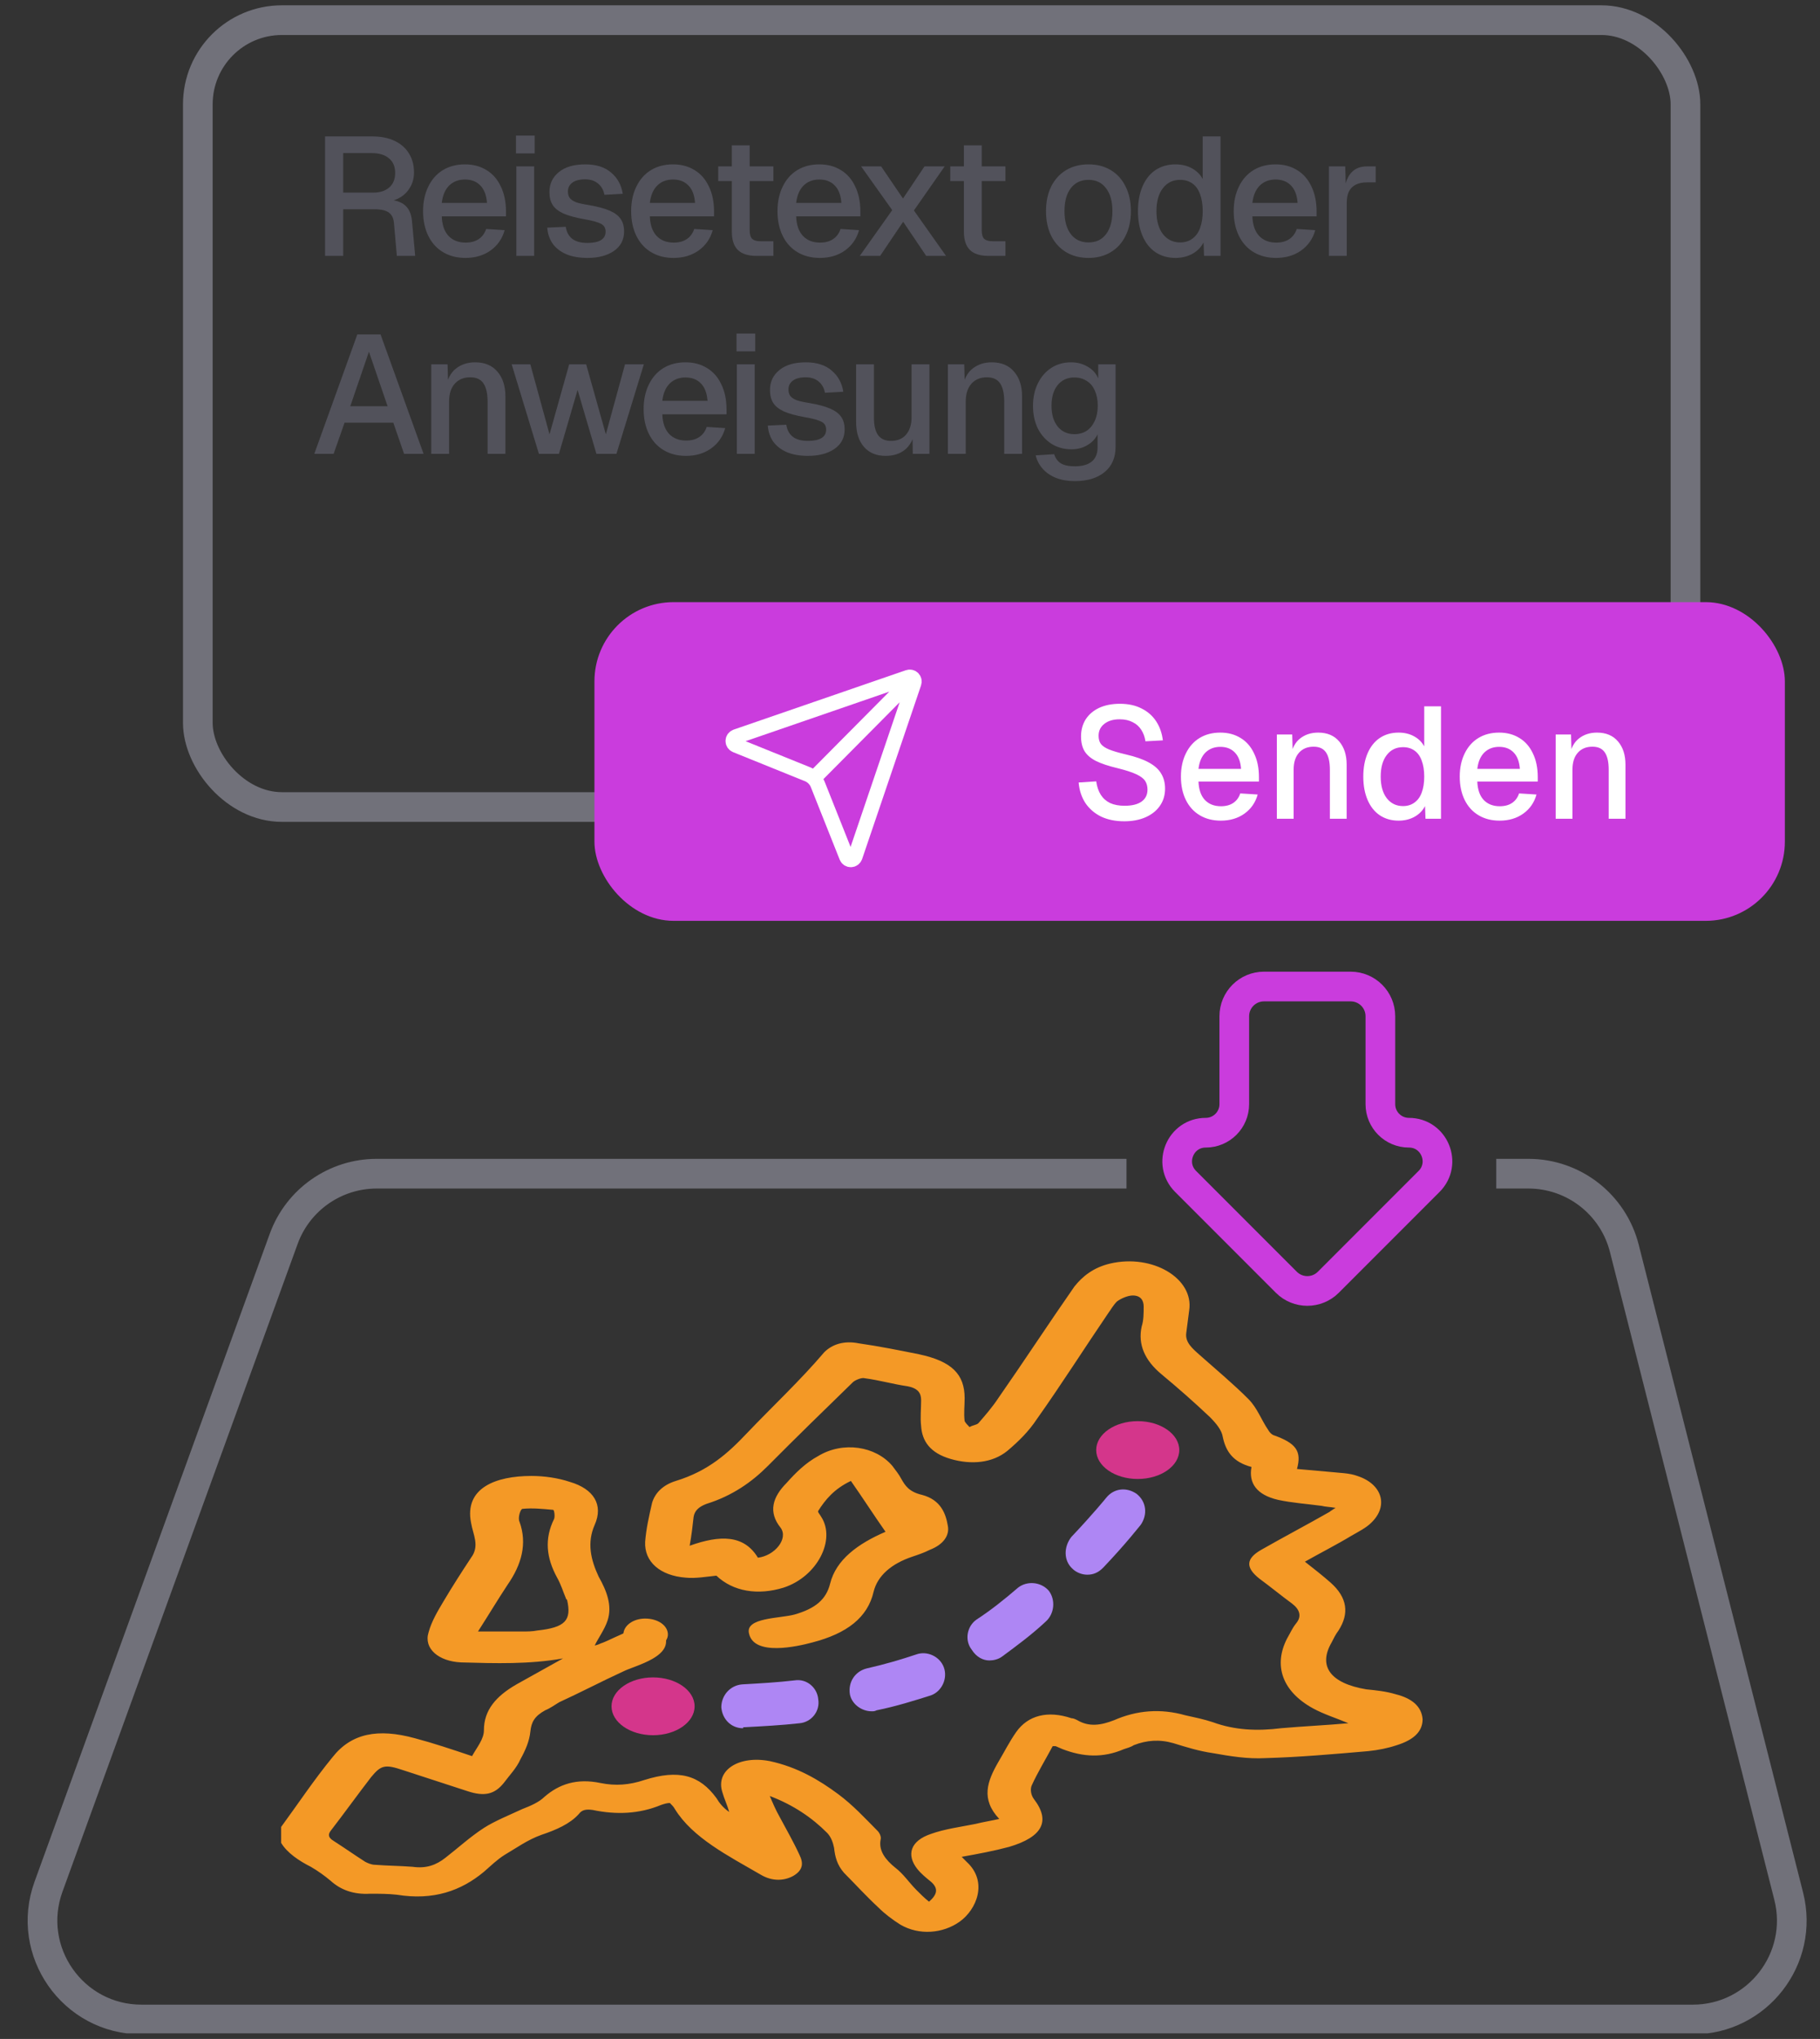 <svg viewBox="0 0 184 206" fill="none" xmlns="http://www.w3.org/2000/svg">
<rect x="0" y="0" width="184" height="206" fill="#333333" stroke="none"/>
<g clip-path="url(#clip0_577_377)">
<rect x="20" y="2.036" width="150.4" height="79.5" rx="8.5" stroke="#71717A" stroke-width="3"/>
<path d="M113.887 118.582H38.08C33.874 118.582 30.117 121.214 28.681 125.167L4.904 190.621C2.535 197.143 7.365 204.036 14.303 204.036H171.144C177.665 204.036 182.441 197.895 180.836 191.575L164.217 126.121C163.091 121.686 159.099 118.582 154.524 118.582L151.27 118.582" stroke="#71717A" stroke-width="3"/>
<path d="M75.524 144.788C73.624 146.803 71.624 148.616 68.324 149.624C67.024 150.027 66.224 150.832 65.924 151.84C65.624 153.149 65.324 154.459 65.224 155.769C65.124 157.783 66.724 159.194 69.324 159.395C70.324 159.496 71.424 159.294 72.424 159.194C74.124 160.805 76.624 161.208 79.224 160.402C82.624 159.294 84.524 155.567 83.024 153.25C82.924 153.049 82.624 152.746 82.724 152.646C83.424 151.538 84.324 150.429 86.024 149.624C87.224 151.336 88.324 153.049 89.524 154.761C86.724 155.97 84.524 157.582 83.924 159.999C83.524 161.611 82.424 162.518 80.324 163.122C78.824 163.525 75.324 163.425 75.724 165.036C76.224 167.353 80.624 166.346 82.124 165.943C85.624 165.036 87.724 163.425 88.324 160.805C88.724 159.194 90.124 157.985 92.224 157.28C92.824 157.078 93.424 156.877 94.024 156.574C95.324 156.071 96.024 155.164 95.824 154.157C95.624 152.948 95.124 151.538 93.224 151.034C91.924 150.732 91.524 150.127 91.124 149.422C90.924 149.019 90.524 148.515 90.224 148.113C88.524 146.098 85.224 145.594 82.724 147.105C81.424 147.81 80.424 148.818 79.524 149.825C78.124 151.235 77.624 152.746 78.924 154.358C79.724 155.466 78.324 157.179 76.624 157.38C75.224 155.063 72.824 155.063 69.724 156.171C69.924 155.063 70.024 154.157 70.124 153.25C70.224 152.646 70.624 152.243 71.424 151.941C74.024 151.135 76.024 149.724 77.624 148.113C80.424 145.292 83.324 142.471 86.224 139.651C86.424 139.449 87.124 139.147 87.424 139.248C88.924 139.449 90.324 139.852 91.724 140.054C92.824 140.255 93.124 140.759 93.124 141.464C93.124 142.37 93.024 143.176 93.124 144.083C93.224 145.594 94.024 146.803 96.124 147.407C98.224 148.012 100.324 147.81 101.824 146.601C103.024 145.594 104.024 144.587 104.824 143.378C107.324 139.852 109.624 136.226 112.024 132.7C112.324 132.297 112.524 131.894 112.924 131.491C113.324 131.189 114.024 130.886 114.524 130.886C115.324 130.886 115.624 131.39 115.624 131.995C115.624 132.7 115.624 133.405 115.424 134.009C115.024 135.823 115.724 137.434 117.424 138.845C119.124 140.255 120.724 141.665 122.324 143.176C122.924 143.781 123.524 144.486 123.624 145.191C123.924 146.601 124.624 147.71 126.524 148.213C126.224 149.825 127.024 151.034 129.224 151.538C130.624 151.84 132.124 151.941 133.624 152.142C134.024 152.243 134.424 152.243 135.024 152.343C134.724 152.545 134.524 152.646 134.424 152.746C132.124 154.056 129.824 155.265 127.524 156.574C125.924 157.481 125.924 158.388 127.324 159.496C128.424 160.302 129.524 161.208 130.624 162.014C131.424 162.619 131.624 163.324 131.024 164.029C130.624 164.533 130.424 165.036 130.124 165.54C128.724 168.26 129.624 170.879 132.724 172.592C133.824 173.196 135.124 173.599 136.324 174.103C134.124 174.304 131.824 174.405 129.524 174.606C127.124 174.909 124.824 174.808 122.624 174.002C121.724 173.7 120.724 173.498 119.824 173.297C117.324 172.592 114.924 172.793 112.624 173.8C111.324 174.304 110.124 174.506 108.924 173.8C108.724 173.7 108.524 173.599 108.324 173.599C105.924 172.793 103.924 173.297 102.724 175.009C102.024 176.017 101.524 177.024 100.924 178.031C99.824 179.945 99.124 181.759 101.024 183.773C100.124 183.975 99.424 184.076 98.624 184.277C97.124 184.579 95.524 184.781 94.124 185.284C92.024 185.99 91.624 187.4 92.724 188.81C93.124 189.314 93.624 189.717 94.124 190.12C94.924 190.825 94.724 191.429 93.924 192.135C93.424 191.732 93.024 191.329 92.624 190.926C91.924 190.221 91.324 189.314 90.524 188.71C89.524 187.904 88.824 186.997 89.024 185.889C89.124 185.587 88.924 185.184 88.724 184.982C87.424 183.673 86.224 182.363 84.724 181.255C82.824 179.845 80.624 178.535 77.824 177.931C74.724 177.326 72.324 178.837 73.024 181.054C73.224 181.759 73.524 182.363 73.724 183.068C73.124 182.665 72.724 182.162 72.424 181.658C70.724 179.341 68.624 178.737 65.124 179.845C63.624 180.348 62.224 180.449 60.724 180.147C58.324 179.643 56.524 180.248 55.024 181.557C54.524 182.061 53.624 182.464 52.824 182.766C51.524 183.37 50.024 183.975 48.924 184.68C47.524 185.587 46.324 186.695 45.024 187.702C44.124 188.407 43.124 188.81 41.724 188.609C40.424 188.508 39.224 188.508 37.924 188.407C37.524 188.407 37.124 188.206 36.924 188.105C35.824 187.4 34.824 186.695 33.724 185.99C33.224 185.687 33.124 185.385 33.424 184.982C34.824 183.169 36.124 181.356 37.524 179.542C38.524 178.334 38.924 178.233 40.724 178.837C42.924 179.542 45.024 180.248 47.224 180.953C49.024 181.557 50.024 181.255 50.924 180.147C51.524 179.341 52.224 178.636 52.624 177.729C53.124 176.823 53.524 175.916 53.624 174.909C53.724 174.002 54.024 173.398 55.124 172.793C55.624 172.592 56.024 172.289 56.524 171.987C58.724 170.98 60.824 169.872 63.024 168.864C64.224 168.26 68.324 167.353 67.124 165.036C66.124 163.022 62.024 165.641 60.724 166.044C60.524 166.144 60.224 166.245 60.124 166.245C60.524 165.439 61.124 164.633 61.424 163.727C61.924 162.216 61.324 160.705 60.524 159.294C59.724 157.582 59.324 155.869 60.124 154.056C61.024 152.041 60.024 150.429 57.624 149.724C56.424 149.321 55.024 149.12 53.724 149.12C50.124 149.12 46.924 150.329 47.624 153.855C47.824 155.063 48.524 156.171 47.624 157.38C46.624 158.891 45.724 160.302 44.824 161.813C44.224 162.82 43.624 163.827 43.324 164.936C42.824 166.547 44.324 167.857 46.624 167.958C50.124 168.058 53.524 168.159 56.924 167.555C55.324 168.461 53.824 169.267 52.224 170.174C50.124 171.383 48.924 172.793 48.924 174.808C48.924 175.714 48.224 176.52 47.724 177.427C45.624 176.722 43.824 176.117 41.924 175.614C38.224 174.606 35.524 175.11 33.624 177.528C31.724 179.845 30.124 182.262 28.424 184.579C28.424 185.083 28.424 185.587 28.424 186.191C29.024 187.198 30.224 188.004 31.424 188.609C32.124 189.012 32.824 189.515 33.424 190.019C34.424 190.926 35.724 191.429 37.424 191.329C38.324 191.329 39.224 191.329 40.124 191.429C43.824 192.034 46.624 191.027 48.924 189.113C49.624 188.508 50.224 187.904 51.024 187.4C52.224 186.695 53.324 185.889 54.724 185.385C56.224 184.882 57.624 184.277 58.524 183.27C58.824 182.867 59.224 182.766 59.924 182.867C62.324 183.37 64.624 183.27 66.824 182.363C67.124 182.262 67.424 182.162 67.724 182.162C67.924 182.363 68.124 182.565 68.224 182.766C70.024 185.687 73.624 187.501 76.924 189.415C78.124 190.12 79.324 190.019 80.224 189.515C81.224 188.911 81.224 188.206 80.824 187.4C80.224 186.09 79.524 184.882 78.824 183.572C78.424 182.867 78.124 182.162 77.824 181.456C80.224 182.363 82.124 183.673 83.624 185.184C84.024 185.587 84.224 186.191 84.324 186.695C84.424 187.601 84.624 188.407 85.324 189.213C86.524 190.422 87.624 191.631 88.824 192.739C89.424 193.343 90.224 193.948 91.024 194.452C92.924 195.56 95.324 195.358 97.024 194.149C98.724 192.941 99.924 190.12 97.724 188.105C97.524 187.904 97.324 187.702 97.224 187.601C98.924 187.299 100.524 186.997 102.024 186.594C105.424 185.587 106.224 183.975 104.524 181.759C104.224 181.356 104.124 180.751 104.324 180.348C104.924 179.039 105.724 177.729 106.424 176.42C106.624 176.42 106.724 176.42 106.724 176.42C106.924 176.52 107.224 176.621 107.424 176.722C109.524 177.528 111.524 177.628 113.624 176.722C113.924 176.621 114.324 176.52 114.624 176.319C115.924 175.815 117.224 175.714 118.624 176.117C119.924 176.52 121.224 176.923 122.624 177.125C124.324 177.427 126.124 177.729 127.924 177.628C131.424 177.528 134.824 177.226 138.324 176.923C139.324 176.823 140.324 176.621 141.224 176.319C142.824 175.815 143.824 175.009 143.824 173.7C143.724 172.39 142.724 171.584 141.124 171.181C140.124 170.879 139.124 170.778 138.124 170.678C134.524 170.073 133.224 168.361 134.624 165.943C134.824 165.54 135.024 165.137 135.324 164.734C136.424 163.022 136.224 161.41 134.524 159.899C133.724 159.194 132.824 158.488 131.924 157.783C133.524 156.877 135.124 156.071 136.624 155.164C137.324 154.761 138.124 154.358 138.624 153.855C140.424 152.142 139.724 149.926 137.224 149.12C136.424 148.818 135.424 148.818 134.524 148.717C133.424 148.616 132.224 148.515 131.124 148.415C131.624 146.601 131.024 145.796 128.724 144.99C128.524 144.889 128.324 144.687 128.224 144.486C127.524 143.479 127.124 142.27 126.224 141.363C124.724 139.852 123.024 138.442 121.324 136.931C120.524 136.226 119.824 135.621 119.924 134.714C120.024 133.909 120.124 133.203 120.224 132.398C120.724 129.174 116.524 126.656 112.224 127.663C110.524 128.066 109.424 128.972 108.624 129.98C106.024 133.707 103.524 137.535 100.924 141.262C100.324 142.169 99.624 142.975 98.924 143.781C98.724 143.982 98.324 143.982 98.024 144.184C97.824 143.982 97.624 143.781 97.524 143.579C97.424 142.773 97.524 142.068 97.524 141.262C97.524 138.845 96.224 137.535 92.924 136.83C90.924 136.427 88.924 136.024 86.824 135.722C85.324 135.42 84.124 135.823 83.324 136.628C80.924 139.449 78.124 142.068 75.524 144.788ZM54.324 164.734C53.824 164.835 53.324 164.835 52.724 164.835C51.324 164.835 49.924 164.835 48.324 164.835C49.424 163.122 50.324 161.611 51.324 160.1C52.724 158.085 53.324 155.97 52.524 153.754C52.324 153.351 52.624 152.444 52.824 152.444C53.824 152.343 54.824 152.444 55.924 152.545C56.024 152.545 56.124 153.149 56.024 153.452C55.024 155.466 55.224 157.38 56.324 159.395C56.724 160.1 56.924 160.805 57.224 161.511C57.224 161.611 57.324 161.611 57.324 161.611C57.824 163.727 57.124 164.432 54.324 164.734Z" fill="#F49926"/>
<path d="M67.524 165.141C67.524 164.234 66.524 163.529 65.224 163.529C64.024 163.529 63.024 164.234 63.024 165.141C63.024 166.047 64.024 166.752 65.324 166.752C66.524 166.652 67.524 165.947 67.524 165.141Z" fill="#F49926"/>
<path d="M100.024 167.76C100.424 167.76 100.924 167.659 101.324 167.357C102.824 166.249 104.324 165.141 105.724 163.831C106.624 163.025 106.724 161.615 106.024 160.708C105.224 159.802 103.824 159.701 102.924 160.406C101.524 161.615 100.124 162.723 98.725 163.63C97.725 164.335 97.525 165.745 98.225 166.652C98.725 167.458 99.424 167.76 100.024 167.76Z" fill="#AE86F4"/>
<path d="M88.124 172.898C88.325 172.898 88.424 172.898 88.624 172.797C90.624 172.394 92.525 171.789 94.124 171.286C95.225 170.883 95.825 169.573 95.424 168.465C95.025 167.357 93.725 166.753 92.624 167.156C91.124 167.659 89.424 168.163 87.624 168.566C86.424 168.868 85.725 169.976 85.924 171.185C86.124 172.192 87.124 172.898 88.124 172.898Z" fill="#AE86F4"/>
<path d="M75.224 174.509C77.124 174.409 79.024 174.308 80.824 174.106C82.024 174.006 82.924 172.898 82.724 171.689C82.624 170.48 81.524 169.573 80.324 169.775C78.624 169.976 76.824 170.077 75.024 170.178C73.824 170.278 72.924 171.286 72.924 172.495C73.024 173.703 73.924 174.61 75.124 174.61C75.124 174.509 75.124 174.509 75.224 174.509Z" fill="#AE86F4"/>
<path d="M108.424 158.492C108.824 158.895 109.424 159.097 109.924 159.097C110.524 159.097 111.024 158.895 111.524 158.392C113.924 155.873 115.224 154.161 115.324 154.06C116.024 153.053 115.924 151.743 114.924 150.937C113.924 150.232 112.624 150.333 111.824 151.34C111.824 151.34 110.524 152.952 108.324 155.269C107.524 156.276 107.524 157.686 108.424 158.492Z" fill="#AE86F4"/>
<path d="M66.024 175.315C68.344 175.315 70.224 174.007 70.224 172.394C70.224 170.781 68.344 169.473 66.024 169.473C63.705 169.473 61.824 170.781 61.824 172.394C61.824 174.007 63.705 175.315 66.024 175.315Z" fill="#D4368B"/>
<path d="M115.024 149.426C117.344 149.426 119.224 148.118 119.224 146.504C119.224 144.891 117.344 143.583 115.024 143.583C112.705 143.583 110.824 144.891 110.824 146.504C110.824 148.118 112.705 149.426 115.024 149.426Z" fill="#D4368B"/>
<path d="M32.862 13.784H37.673C38.523 13.784 39.26 13.932 39.883 14.226C40.518 14.521 41.005 14.946 41.345 15.502C41.685 16.046 41.855 16.686 41.855 17.422C41.855 17.955 41.736 18.437 41.498 18.867C41.26 19.298 40.937 19.644 40.529 19.904C40.121 20.165 39.69 20.312 39.237 20.346L39.152 20.194C39.911 20.194 40.501 20.369 40.92 20.721C41.339 21.061 41.583 21.599 41.651 22.335L41.974 25.855H40.121L39.832 22.573C39.798 22.075 39.628 21.712 39.322 21.485C39.027 21.259 38.551 21.145 37.894 21.145H34.698V25.855H32.862V13.784ZM37.707 19.462C38.398 19.462 38.942 19.293 39.339 18.953C39.747 18.601 39.951 18.108 39.951 17.474C39.951 16.828 39.741 16.334 39.322 15.995C38.914 15.643 38.325 15.467 37.554 15.467H34.698V19.462H37.707ZM47.058 26.058C46.196 26.058 45.443 25.866 44.797 25.48C44.151 25.095 43.652 24.546 43.301 23.831C42.949 23.117 42.774 22.285 42.774 21.332C42.774 20.392 42.949 19.564 43.301 18.851C43.652 18.125 44.145 17.57 44.78 17.184C45.414 16.799 46.157 16.607 47.007 16.607C47.834 16.607 48.559 16.799 49.183 17.184C49.806 17.558 50.288 18.108 50.628 18.834C50.979 19.547 51.155 20.403 51.155 21.401V21.86H44.661C44.695 22.721 44.921 23.378 45.341 23.831C45.771 24.285 46.349 24.512 47.075 24.512C47.607 24.512 48.049 24.392 48.401 24.154C48.752 23.916 49.001 23.576 49.149 23.134L51.019 23.253C50.781 24.115 50.305 24.8 49.591 25.311C48.888 25.809 48.044 26.058 47.058 26.058ZM49.234 20.5C49.177 19.718 48.95 19.128 48.554 18.732C48.168 18.335 47.653 18.137 47.007 18.137C46.361 18.137 45.828 18.34 45.409 18.748C45.001 19.157 44.751 19.74 44.661 20.5H49.234ZM52.2 16.811H54.002V25.855H52.2V16.811ZM52.166 13.7H54.053V15.502H52.166V13.7ZM59.389 26.058C58.561 26.058 57.847 25.934 57.247 25.684C56.657 25.424 56.198 25.067 55.87 24.613C55.552 24.149 55.371 23.61 55.326 22.998L57.196 22.913C57.275 23.435 57.49 23.837 57.842 24.12C58.204 24.404 58.72 24.546 59.389 24.546C59.967 24.546 60.414 24.455 60.732 24.273C61.06 24.081 61.225 23.792 61.225 23.407C61.225 23.18 61.168 22.993 61.055 22.846C60.941 22.698 60.732 22.573 60.426 22.471C60.12 22.358 59.666 22.25 59.066 22.148C58.182 21.99 57.479 21.797 56.958 21.57C56.448 21.332 56.085 21.044 55.87 20.703C55.654 20.352 55.547 19.922 55.547 19.412C55.547 18.573 55.864 17.898 56.499 17.389C57.133 16.867 58.023 16.607 59.168 16.607C60.278 16.607 61.151 16.884 61.786 17.439C62.432 17.983 62.823 18.698 62.959 19.581L61.106 19.683C61.015 19.196 60.8 18.817 60.46 18.544C60.131 18.261 59.695 18.119 59.151 18.119C58.584 18.119 58.153 18.233 57.859 18.459C57.564 18.675 57.417 18.97 57.417 19.343C57.417 19.616 57.479 19.837 57.604 20.006C57.74 20.177 57.949 20.318 58.233 20.431C58.527 20.534 58.93 20.624 59.44 20.703C60.38 20.862 61.111 21.055 61.633 21.282C62.154 21.508 62.528 21.791 62.755 22.131C62.981 22.46 63.095 22.88 63.095 23.39C63.095 24.228 62.749 24.886 62.058 25.361C61.378 25.826 60.488 26.058 59.389 26.058ZM68.094 26.058C67.232 26.058 66.479 25.866 65.833 25.48C65.187 25.095 64.688 24.546 64.337 23.831C63.985 23.117 63.81 22.285 63.81 21.332C63.81 20.392 63.985 19.564 64.337 18.851C64.688 18.125 65.181 17.57 65.816 17.184C66.45 16.799 67.193 16.607 68.043 16.607C68.87 16.607 69.595 16.799 70.219 17.184C70.842 17.558 71.324 18.108 71.664 18.834C72.015 19.547 72.191 20.403 72.191 21.401V21.86H65.697C65.731 22.721 65.957 23.378 66.377 23.831C66.807 24.285 67.385 24.512 68.111 24.512C68.643 24.512 69.085 24.392 69.437 24.154C69.788 23.916 70.037 23.576 70.185 23.134L72.055 23.253C71.817 24.115 71.341 24.8 70.627 25.311C69.924 25.809 69.08 26.058 68.094 26.058ZM70.27 20.5C70.213 19.718 69.986 19.128 69.59 18.732C69.204 18.335 68.689 18.137 68.043 18.137C67.397 18.137 66.864 18.34 66.445 18.748C66.037 19.157 65.787 19.74 65.697 20.5H70.27ZM76.505 25.855C75.643 25.855 75.009 25.656 74.601 25.259C74.193 24.863 73.989 24.245 73.989 23.407V14.685H75.791V23.27C75.791 23.678 75.876 23.968 76.046 24.137C76.227 24.296 76.51 24.375 76.896 24.375H78.188V25.855H76.505ZM72.612 16.811H78.188V18.29H72.612V16.811ZM82.887 26.058C82.026 26.058 81.272 25.866 80.626 25.48C79.98 25.095 79.481 24.546 79.13 23.831C78.779 23.117 78.603 22.285 78.603 21.332C78.603 20.392 78.779 19.564 79.13 18.851C79.481 18.125 79.974 17.57 80.609 17.184C81.244 16.799 81.986 16.607 82.836 16.607C83.663 16.607 84.389 16.799 85.012 17.184C85.635 17.558 86.117 18.108 86.457 18.834C86.808 19.547 86.984 20.403 86.984 21.401V21.86H80.49C80.524 22.721 80.751 23.378 81.17 23.831C81.601 24.285 82.179 24.512 82.904 24.512C83.437 24.512 83.879 24.392 84.23 24.154C84.581 23.916 84.831 23.576 84.978 23.134L86.848 23.253C86.61 24.115 86.134 24.8 85.42 25.311C84.717 25.809 83.873 26.058 82.887 26.058ZM85.063 20.5C85.006 19.718 84.78 19.128 84.383 18.732C83.998 18.335 83.482 18.137 82.836 18.137C82.19 18.137 81.657 18.34 81.238 18.748C80.83 19.157 80.581 19.74 80.49 20.5H85.063ZM90.203 21.23L87.058 16.811H89.081L91.291 20.058L93.467 16.811H95.507L92.396 21.265L95.643 25.855H93.637L91.308 22.404L88.979 25.855H86.922L90.203 21.23ZM99.965 25.855C99.103 25.855 98.469 25.656 98.061 25.259C97.653 24.863 97.449 24.245 97.449 23.407V14.685H99.251V23.27C99.251 23.678 99.336 23.968 99.506 24.137C99.687 24.296 99.97 24.375 100.356 24.375H101.648V25.855H99.965ZM96.072 16.811H101.648V18.29H96.072V16.811ZM110.05 26.058C109.189 26.058 108.435 25.866 107.789 25.48C107.143 25.095 106.639 24.546 106.276 23.831C105.925 23.117 105.749 22.285 105.749 21.332C105.749 20.381 105.925 19.547 106.276 18.834C106.639 18.119 107.143 17.57 107.789 17.184C108.435 16.799 109.189 16.607 110.05 16.607C110.9 16.607 111.648 16.799 112.294 17.184C112.94 17.57 113.439 18.119 113.79 18.834C114.153 19.547 114.334 20.381 114.334 21.332C114.334 22.285 114.153 23.117 113.79 23.831C113.439 24.546 112.94 25.095 112.294 25.48C111.648 25.866 110.9 26.058 110.05 26.058ZM110.05 24.494C110.81 24.494 111.399 24.217 111.818 23.662C112.249 23.095 112.464 22.319 112.464 21.332C112.464 20.346 112.249 19.576 111.818 19.02C111.399 18.454 110.81 18.171 110.05 18.171C109.291 18.171 108.696 18.448 108.265 19.003C107.835 19.559 107.619 20.335 107.619 21.332C107.619 22.33 107.835 23.106 108.265 23.662C108.696 24.217 109.291 24.494 110.05 24.494ZM118.838 26.058C118.067 26.058 117.393 25.866 116.815 25.48C116.248 25.095 115.812 24.546 115.506 23.831C115.2 23.117 115.047 22.285 115.047 21.332C115.047 20.381 115.2 19.547 115.506 18.834C115.812 18.119 116.248 17.57 116.815 17.184C117.393 16.799 118.067 16.607 118.838 16.607C119.461 16.607 120.011 16.737 120.487 16.997C120.974 17.258 121.342 17.621 121.592 18.085V13.784H123.394V25.855H121.728L121.677 24.494C121.427 24.982 121.048 25.367 120.538 25.651C120.039 25.922 119.472 26.058 118.838 26.058ZM119.314 24.494C119.79 24.494 120.198 24.37 120.538 24.12C120.889 23.871 121.15 23.514 121.32 23.049C121.501 22.573 121.592 22.001 121.592 21.332C121.592 20.664 121.501 20.091 121.32 19.616C121.15 19.14 120.895 18.782 120.555 18.544C120.215 18.295 119.801 18.171 119.314 18.171C118.577 18.171 117.993 18.454 117.563 19.02C117.132 19.576 116.917 20.346 116.917 21.332C116.917 22.307 117.132 23.078 117.563 23.645C118.005 24.211 118.588 24.494 119.314 24.494ZM129.01 26.058C128.149 26.058 127.395 25.866 126.749 25.48C126.103 25.095 125.605 24.546 125.253 23.831C124.902 23.117 124.726 22.285 124.726 21.332C124.726 20.392 124.902 19.564 125.253 18.851C125.605 18.125 126.098 17.57 126.732 17.184C127.367 16.799 128.109 16.607 128.959 16.607C129.787 16.607 130.512 16.799 131.135 17.184C131.759 17.558 132.24 18.108 132.58 18.834C132.932 19.547 133.107 20.403 133.107 21.401V21.86H126.613C126.647 22.721 126.874 23.378 127.293 23.831C127.724 24.285 128.302 24.512 129.027 24.512C129.56 24.512 130.002 24.392 130.353 24.154C130.705 23.916 130.954 23.576 131.101 23.134L132.971 23.253C132.733 24.115 132.257 24.8 131.543 25.311C130.841 25.809 129.996 26.058 129.01 26.058ZM131.186 20.5C131.13 19.718 130.903 19.128 130.506 18.732C130.121 18.335 129.605 18.137 128.959 18.137C128.313 18.137 127.781 18.34 127.361 18.748C126.953 19.157 126.704 19.74 126.613 20.5H131.186ZM134.352 16.811H136.001L136.069 19.207L135.916 19.157C136.04 18.352 136.29 17.762 136.664 17.389C137.038 17.003 137.553 16.811 138.211 16.811H139.078V18.425H138.211C137.746 18.425 137.361 18.505 137.055 18.663C136.76 18.811 136.533 19.038 136.375 19.343C136.227 19.649 136.154 20.041 136.154 20.517V25.855H134.352V16.811ZM36.126 33.785H38.472L42.824 45.855H40.852L39.764 42.709H34.834L33.729 45.855H31.774L36.126 33.785ZM39.186 41.044L37.299 35.535L35.412 41.044H39.186ZM43.599 36.81H45.248L45.316 39.224L45.095 39.105C45.243 38.267 45.577 37.644 46.098 37.236C46.631 36.816 47.277 36.606 48.036 36.606C49.011 36.606 49.765 36.924 50.297 37.559C50.83 38.182 51.096 39.009 51.096 40.041V45.855H49.294V40.584C49.294 39.769 49.158 39.157 48.886 38.748C48.614 38.329 48.167 38.12 47.543 38.12C46.886 38.12 46.365 38.335 45.979 38.766C45.594 39.196 45.401 39.803 45.401 40.584V45.855H43.599V36.81ZM51.73 36.81H53.617L55.555 43.883L57.544 36.81H59.261L61.25 43.883L63.188 36.81H65.092L62.321 45.855H60.298L58.394 39.395L56.507 45.855H54.484L51.73 36.81ZM69.355 46.059C68.493 46.059 67.74 45.866 67.094 45.48C66.448 45.095 65.949 44.545 65.598 43.831C65.246 43.117 65.071 42.285 65.071 41.333C65.071 40.392 65.246 39.565 65.598 38.85C65.949 38.125 66.442 37.57 67.077 37.184C67.712 36.799 68.454 36.606 69.304 36.606C70.131 36.606 70.856 36.799 71.48 37.184C72.103 37.559 72.585 38.108 72.925 38.834C73.276 39.547 73.452 40.403 73.452 41.401V41.859H66.958C66.992 42.721 67.219 43.378 67.638 43.831C68.069 44.285 68.647 44.511 69.372 44.511C69.904 44.511 70.347 44.392 70.698 44.154C71.049 43.916 71.299 43.577 71.446 43.135L73.316 43.254C73.078 44.115 72.602 44.8 71.888 45.31C71.185 45.809 70.341 46.059 69.355 46.059ZM71.531 40.499C71.474 39.718 71.248 39.128 70.851 38.731C70.466 38.335 69.95 38.136 69.304 38.136C68.658 38.136 68.125 38.34 67.706 38.748C67.298 39.157 67.049 39.74 66.958 40.499H71.531ZM74.497 36.81H76.299V45.855H74.497V36.81ZM74.463 33.7H76.35V35.502H74.463V33.7ZM81.686 46.059C80.859 46.059 80.145 45.934 79.544 45.684C78.955 45.424 78.496 45.067 78.167 44.614C77.85 44.149 77.668 43.611 77.623 42.998L79.493 42.913C79.572 43.435 79.788 43.837 80.139 44.12C80.502 44.404 81.017 44.545 81.686 44.545C82.264 44.545 82.712 44.455 83.029 44.273C83.358 44.081 83.522 43.792 83.522 43.407C83.522 43.18 83.465 42.993 83.352 42.846C83.239 42.698 83.029 42.574 82.723 42.471C82.417 42.358 81.964 42.251 81.363 42.148C80.479 41.99 79.776 41.797 79.255 41.571C78.745 41.333 78.382 41.044 78.167 40.703C77.952 40.352 77.844 39.922 77.844 39.411C77.844 38.573 78.161 37.898 78.796 37.389C79.431 36.867 80.32 36.606 81.465 36.606C82.576 36.606 83.448 36.884 84.083 37.44C84.729 37.983 85.12 38.697 85.256 39.581L83.403 39.684C83.312 39.196 83.097 38.816 82.757 38.544C82.428 38.261 81.992 38.12 81.448 38.12C80.881 38.12 80.451 38.233 80.156 38.459C79.861 38.675 79.714 38.969 79.714 39.343C79.714 39.615 79.776 39.837 79.901 40.007C80.037 40.176 80.247 40.318 80.53 40.431C80.825 40.533 81.227 40.624 81.737 40.703C82.678 40.862 83.409 41.055 83.93 41.282C84.451 41.508 84.825 41.791 85.052 42.132C85.279 42.46 85.392 42.88 85.392 43.389C85.392 44.228 85.046 44.886 84.355 45.361C83.675 45.826 82.785 46.059 81.686 46.059ZM89.526 46.059C88.608 46.059 87.883 45.758 87.35 45.157C86.817 44.545 86.551 43.701 86.551 42.624V36.81H88.353V42.166C88.353 42.981 88.495 43.582 88.778 43.968C89.061 44.353 89.492 44.545 90.07 44.545C90.727 44.545 91.237 44.336 91.6 43.916C91.974 43.486 92.161 42.885 92.161 42.114V36.81H93.963V45.855H92.28L92.246 43.492L92.501 43.593C92.342 44.387 92.008 44.999 91.498 45.429C90.988 45.849 90.331 46.059 89.526 46.059ZM95.832 36.81H97.481L97.549 39.224L97.328 39.105C97.475 38.267 97.81 37.644 98.331 37.236C98.864 36.816 99.51 36.606 100.269 36.606C101.244 36.606 101.997 36.924 102.53 37.559C103.063 38.182 103.329 39.009 103.329 40.041V45.855H101.527V40.584C101.527 39.769 101.391 39.157 101.119 38.748C100.847 38.329 100.399 38.12 99.776 38.12C99.119 38.12 98.597 38.335 98.212 38.766C97.827 39.196 97.634 39.803 97.634 40.584V45.855H95.832V36.81ZM108.652 48.608C107.95 48.608 107.321 48.501 106.765 48.285C106.221 48.07 105.774 47.764 105.422 47.367C105.071 46.982 104.833 46.529 104.708 46.008L106.578 45.889C106.703 46.297 106.924 46.602 107.241 46.806C107.57 47.011 108.04 47.112 108.652 47.112C109.412 47.112 109.984 46.954 110.369 46.636C110.766 46.319 110.964 45.837 110.964 45.191V43.883C110.738 44.347 110.386 44.715 109.91 44.987C109.446 45.26 108.919 45.395 108.329 45.395C107.581 45.395 106.913 45.214 106.323 44.852C105.734 44.477 105.269 43.962 104.929 43.304C104.601 42.636 104.436 41.871 104.436 41.01C104.436 40.148 104.601 39.389 104.929 38.731C105.258 38.063 105.711 37.541 106.289 37.167C106.867 36.794 107.53 36.606 108.278 36.606C108.913 36.606 109.474 36.754 109.961 37.048C110.46 37.332 110.817 37.728 111.032 38.239V36.81H112.783V45.141C112.783 46.24 112.415 47.09 111.678 47.691C110.942 48.303 109.933 48.608 108.652 48.608ZM108.618 43.865C109.094 43.865 109.508 43.752 109.859 43.526C110.211 43.288 110.483 42.953 110.675 42.523C110.879 42.092 110.981 41.582 110.981 40.992C110.981 40.414 110.885 39.91 110.692 39.48C110.511 39.049 110.239 38.72 109.876 38.493C109.514 38.255 109.094 38.136 108.618 38.136C107.904 38.136 107.338 38.397 106.918 38.919C106.51 39.428 106.306 40.12 106.306 40.992C106.306 41.877 106.516 42.579 106.935 43.1C107.355 43.611 107.916 43.865 108.618 43.865Z" fill="#52525B"/>
<rect x="60.098" y="60.836" width="120.349" height="32.2" rx="8" fill="#CA3CDD"/>
<path d="M113.659 82.977C112.763 82.977 111.979 82.817 111.307 82.497C110.645 82.166 110.117 81.708 109.723 81.121C109.339 80.524 109.115 79.836 109.051 79.057L110.827 78.945C110.901 79.478 111.056 79.932 111.291 80.305C111.525 80.668 111.84 80.945 112.235 81.137C112.64 81.319 113.125 81.409 113.691 81.409C114.437 81.409 115.008 81.27 115.403 80.993C115.808 80.705 116.011 80.3 116.011 79.777C116.011 79.436 115.931 79.142 115.771 78.897C115.611 78.652 115.312 78.428 114.875 78.225C114.448 78.022 113.824 77.82 113.003 77.617C112.064 77.393 111.328 77.148 110.795 76.881C110.272 76.615 109.888 76.284 109.643 75.889C109.408 75.495 109.291 74.999 109.291 74.401C109.291 73.761 109.445 73.191 109.755 72.689C110.075 72.188 110.528 71.799 111.115 71.521C111.712 71.244 112.416 71.105 113.227 71.105C114.069 71.105 114.8 71.265 115.419 71.585C116.037 71.894 116.528 72.326 116.891 72.881C117.253 73.436 117.477 74.076 117.563 74.801L115.803 74.897C115.739 74.46 115.6 74.076 115.387 73.745C115.173 73.404 114.88 73.142 114.507 72.961C114.144 72.769 113.707 72.673 113.195 72.673C112.544 72.673 112.027 72.828 111.643 73.137C111.259 73.436 111.067 73.836 111.067 74.337C111.067 74.668 111.141 74.94 111.291 75.153C111.451 75.367 111.723 75.553 112.107 75.713C112.491 75.873 113.067 76.044 113.835 76.225C114.805 76.449 115.579 76.721 116.155 77.041C116.741 77.361 117.157 77.74 117.403 78.177C117.659 78.604 117.787 79.105 117.787 79.681C117.787 80.343 117.611 80.924 117.259 81.425C116.917 81.916 116.432 82.3 115.803 82.577C115.184 82.844 114.469 82.977 113.659 82.977ZM123.422 82.913C122.611 82.913 121.902 82.732 121.294 82.369C120.686 82.007 120.217 81.489 119.886 80.817C119.555 80.145 119.39 79.361 119.39 78.465C119.39 77.58 119.555 76.801 119.886 76.129C120.217 75.447 120.681 74.924 121.278 74.561C121.875 74.198 122.574 74.017 123.374 74.017C124.153 74.017 124.835 74.198 125.422 74.561C126.009 74.913 126.462 75.43 126.782 76.113C127.113 76.785 127.278 77.591 127.278 78.529V78.961H121.166C121.198 79.772 121.411 80.391 121.806 80.817C122.211 81.244 122.755 81.457 123.438 81.457C123.939 81.457 124.355 81.345 124.686 81.121C125.017 80.897 125.251 80.577 125.39 80.161L127.15 80.273C126.926 81.084 126.478 81.729 125.806 82.209C125.145 82.678 124.35 82.913 123.422 82.913ZM125.47 77.681C125.417 76.945 125.203 76.391 124.83 76.017C124.467 75.644 123.982 75.457 123.374 75.457C122.766 75.457 122.265 75.649 121.87 76.033C121.486 76.417 121.251 76.966 121.166 77.681H125.47ZM129.089 74.209H130.641L130.705 76.481L130.497 76.369C130.636 75.58 130.95 74.993 131.441 74.609C131.942 74.215 132.55 74.017 133.265 74.017C134.182 74.017 134.892 74.316 135.393 74.913C135.894 75.5 136.145 76.278 136.145 77.249V82.721H134.449V77.761C134.449 76.993 134.321 76.417 134.065 76.033C133.809 75.638 133.388 75.441 132.801 75.441C132.182 75.441 131.692 75.644 131.329 76.049C130.966 76.454 130.785 77.025 130.785 77.761V82.721H129.089V74.209ZM141.396 82.913C140.67 82.913 140.036 82.732 139.492 82.369C138.958 82.007 138.548 81.489 138.26 80.817C137.972 80.145 137.828 79.361 137.828 78.465C137.828 77.569 137.972 76.785 138.26 76.113C138.548 75.441 138.958 74.924 139.492 74.561C140.036 74.198 140.67 74.017 141.396 74.017C141.982 74.017 142.5 74.14 142.948 74.385C143.406 74.63 143.753 74.972 143.988 75.409V71.361H145.684V82.721H144.116L144.068 81.441C143.833 81.9 143.476 82.263 142.996 82.529C142.526 82.785 141.993 82.913 141.396 82.913ZM141.844 81.441C142.292 81.441 142.676 81.324 142.996 81.089C143.326 80.855 143.572 80.519 143.732 80.081C143.902 79.633 143.988 79.094 143.988 78.465C143.988 77.836 143.902 77.297 143.732 76.849C143.572 76.401 143.332 76.065 143.012 75.841C142.692 75.606 142.302 75.489 141.844 75.489C141.15 75.489 140.601 75.756 140.196 76.289C139.79 76.812 139.588 77.537 139.588 78.465C139.588 79.382 139.79 80.108 140.196 80.641C140.612 81.174 141.161 81.441 141.844 81.441ZM151.61 82.913C150.799 82.913 150.09 82.732 149.482 82.369C148.874 82.007 148.404 81.489 148.074 80.817C147.743 80.145 147.578 79.361 147.578 78.465C147.578 77.58 147.743 76.801 148.074 76.129C148.404 75.447 148.868 74.924 149.466 74.561C150.063 74.198 150.762 74.017 151.562 74.017C152.34 74.017 153.023 74.198 153.61 74.561C154.196 74.913 154.65 75.43 154.97 76.113C155.3 76.785 155.466 77.591 155.466 78.529V78.961H149.354C149.386 79.772 149.599 80.391 149.994 80.817C150.399 81.244 150.943 81.457 151.626 81.457C152.127 81.457 152.543 81.345 152.874 81.121C153.204 80.897 153.439 80.577 153.578 80.161L155.338 80.273C155.114 81.084 154.666 81.729 153.994 82.209C153.332 82.678 152.538 82.913 151.61 82.913ZM153.658 77.681C153.604 76.945 153.391 76.391 153.018 76.017C152.655 75.644 152.17 75.457 151.562 75.457C150.954 75.457 150.452 75.649 150.058 76.033C149.674 76.417 149.439 76.966 149.354 77.681H153.658ZM157.277 74.209H158.829L158.893 76.481L158.685 76.369C158.823 75.58 159.138 74.993 159.629 74.609C160.13 74.215 160.738 74.017 161.453 74.017C162.37 74.017 163.079 74.316 163.581 74.913C164.082 75.5 164.333 76.278 164.333 77.249V82.721H162.637V77.761C162.637 76.993 162.509 76.417 162.253 76.033C161.997 75.638 161.575 75.441 160.989 75.441C160.37 75.441 159.879 75.644 159.517 76.049C159.154 76.454 158.973 77.025 158.973 77.761V82.721H157.277V74.209Z" fill="white"/>
<path d="M82.268 78.637C82.093 78.46 81.884 78.322 81.654 78.229L74.385 75.293C74.299 75.258 74.225 75.197 74.173 75.118C74.122 75.039 74.095 74.947 74.098 74.852C74.1 74.758 74.131 74.667 74.186 74.591C74.242 74.515 74.319 74.458 74.407 74.427L91.824 68.425C91.905 68.396 91.993 68.39 92.077 68.409C92.162 68.428 92.239 68.471 92.3 68.532C92.361 68.594 92.403 68.671 92.422 68.756C92.441 68.841 92.435 68.93 92.406 69.012L86.448 86.557C86.417 86.646 86.361 86.723 86.285 86.779C86.21 86.835 86.119 86.866 86.026 86.868C85.932 86.871 85.84 86.844 85.762 86.793C85.684 86.741 85.624 86.666 85.589 86.579L82.674 79.254C82.581 79.023 82.443 78.813 82.268 78.637ZM82.268 78.637L92.297 68.536" stroke="white" stroke-width="1.5" stroke-linecap="round" stroke-linejoin="round"/>
<path d="M136.554 99.672C138.211 99.672 139.554 101.015 139.554 102.672V111.557C139.554 113.15 140.845 114.441 142.438 114.441V114.441C145.007 114.441 146.294 117.547 144.477 119.364L134.291 129.551C133.119 130.722 131.219 130.722 130.048 129.551L119.862 119.364C118.045 117.547 119.332 114.441 121.901 114.441V114.441C123.493 114.441 124.785 113.15 124.785 111.557V102.672C124.785 101.015 126.128 99.672 127.785 99.672H136.554Z" stroke="#CA3CDD" stroke-width="3" stroke-linecap="round" stroke-linejoin="round"/>
</g>
<defs>
<clipPath id="clip0_577_377">
<rect width="184" height="205" fill="white" transform="translate(0 0.436)"/>
</clipPath>
</defs>
</svg>
